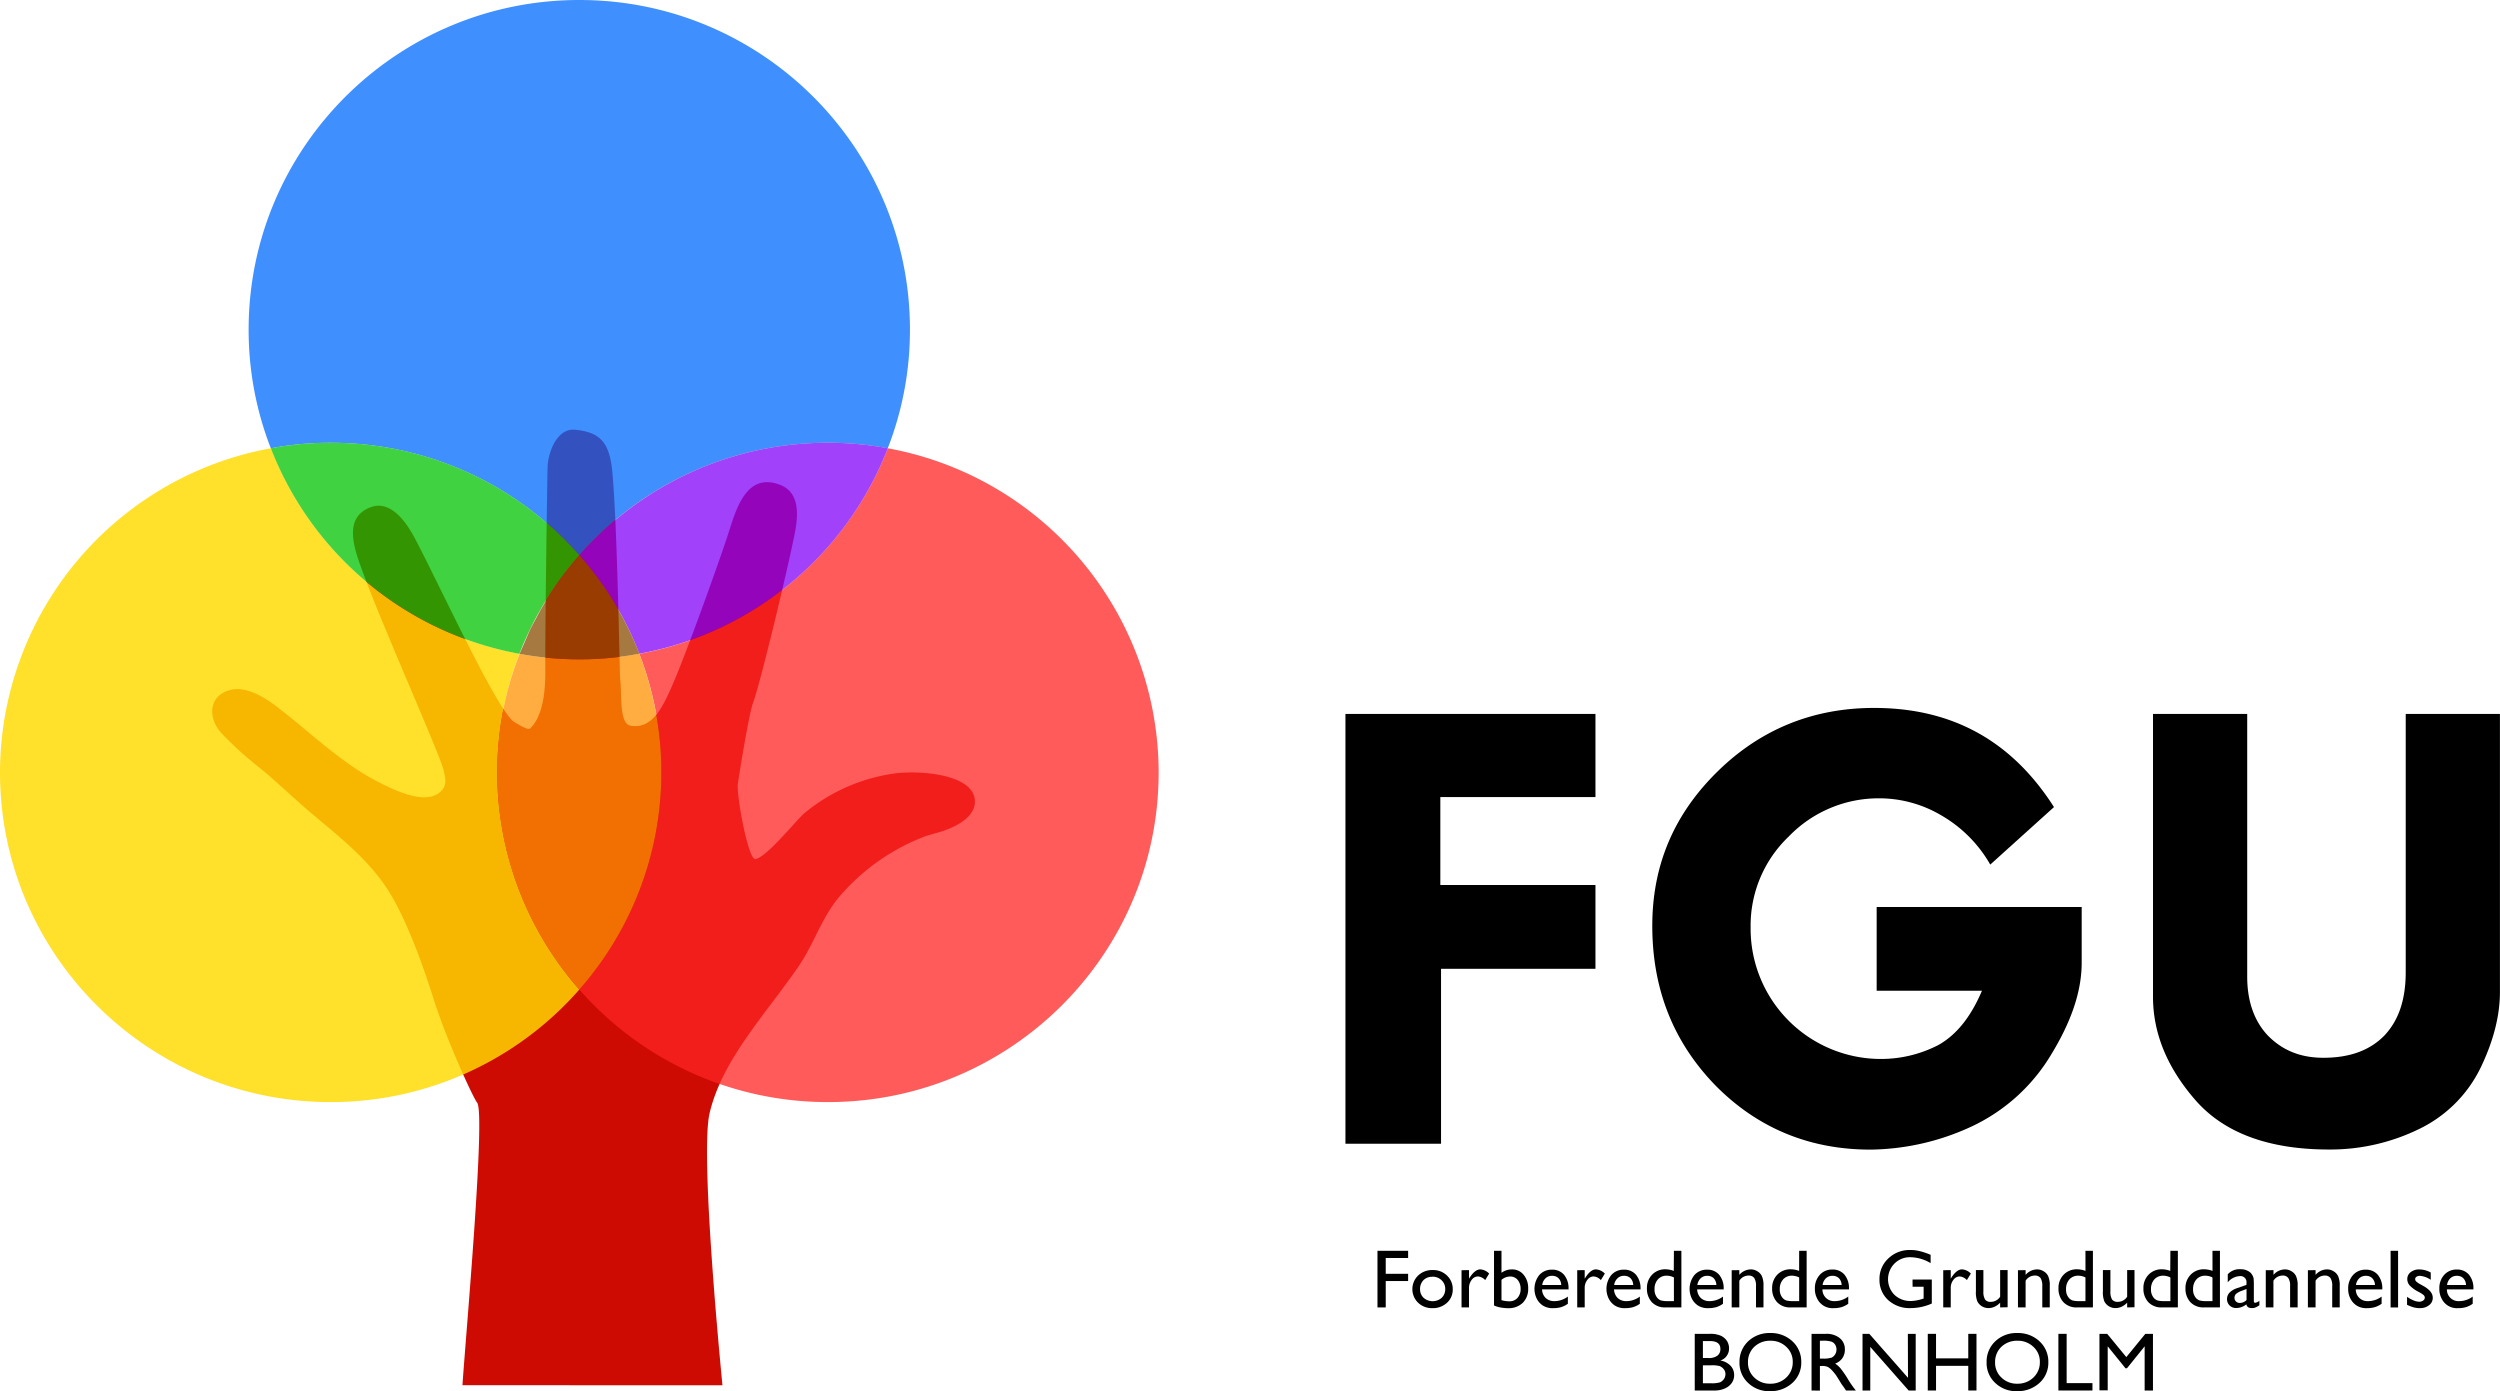 <svg id="Layer_1" data-name="Layer 1" xmlns="http://www.w3.org/2000/svg" viewBox="0 0 739.05 411.26"><defs><style>.cls-1{fill:#cd0b02;}.cls-1,.cls-2,.cls-3,.cls-4,.cls-5,.cls-6,.cls-7,.cls-8{fill-rule:evenodd;}.cls-2{fill:#0069ff;}.cls-2,.cls-4,.cls-5,.cls-6,.cls-7,.cls-8{fill-opacity:0.75;}.cls-3{fill:#ffda00;fill-opacity:0.83;}.cls-4{fill:#00c200;}.cls-5{fill:#ff2424;}.cls-6{fill:#8102f8;}.cls-7{fill:#ff9000;}.cls-8{fill:#874c00;}</style></defs><path class="cls-1" d="M136.71,409.49c1-14.9,6.88-80.31,4.34-83.52-1.29-1.62-9-18.59-12.62-29.9-2.66-8.42-7.9-24.05-14-33.37-5.86-8.92-14.16-15.37-22.69-22.55-5.19-4.38-10-9.17-15.28-13.41a107.69,107.69,0,0,1-10.63-9.61c-4.65-4.72-4.27-11.72,2.57-13.24,4.6-1,10,2.4,13.29,4.91,10.31,7.89,19.82,17.43,31.4,23,4.09,2,13.91,6.86,17.89,1.38,1.14-1.57.56-3.61.22-5.3-.8-4-17.94-42.43-23.57-57.74C105,163,100.88,153,109.77,149.88c6.36-2.2,11.06,5.78,13.22,9.91,7.39,14.14,24.59,51.5,29.19,53.75.52.25,3.87,2.48,4.54,1.82,4.25-4.09,4.54-12.71,4.49-17.76-.1-9.51.57-57,.67-59.63.18-4.36,2.81-11.47,8.15-10.93,7.53.76,10.18,3.81,11,12.59,1.51,16.45,2.14,60.17,2.31,61.32.56,3.94-.41,12.91,3,13.56,6.38,1.21,9.43-5.5,11.55-10,4.32-9.26,15.07-39.56,17.25-46.28,2.43-7.55,5.37-18.76,15.47-14.9,7.51,2.87,4.59,13.13,3.55,18.09-2,9.61-9.39,40.5-11.5,46.21-1.2,3.25-3.76,18.86-4.54,24.11-.46,3.11,3.05,22.53,5.18,22.21,3.34-.51,11.95-11.34,14.39-13.47a53.1,53.1,0,0,1,27.57-11.93c7.23-.76,21.79.39,22.88,7.56.78,5.08-5.22,8.08-8.84,9.37-2.37.83-4.76,1.27-7.1,2.26a62.59,62.59,0,0,0-24.27,17.58c-5.19,6.33-7.27,13.63-11.82,20.3-9.45,13.85-22.69,27.61-26.36,43.56-2.64,11.52,2.52,66.91,3.82,80.34Z"/><path class="cls-2" d="M80.06,132.52A96.33,96.33,0,0,1,73.5,97.45C73.5,43.67,117.3,0,171.26,0S269,43.67,269,97.45a96.33,96.33,0,0,1-6.56,35.07,95.45,95.45,0,0,0-17.7-1.63,97.55,97.55,0,0,0-73.5,33.27,97.53,97.53,0,0,0-73.5-33.27A95.45,95.45,0,0,0,80.06,132.52Z"/><path class="cls-3" d="M80.06,132.52a97.72,97.72,0,0,0,73.48,60.76,97.12,97.12,0,0,0,17.72,99.25,97.53,97.53,0,0,1-73.5,33.27C43.8,325.8,0,282.13,0,228.34A97.56,97.56,0,0,1,80.06,132.52Z"/><path class="cls-4" d="M80.06,132.52a95.45,95.45,0,0,1,17.7-1.63,97.53,97.53,0,0,1,73.5,33.27,97.15,97.15,0,0,0-17.72,29.12A97.75,97.75,0,0,1,80.06,132.52Z"/><path class="cls-5" d="M262.46,132.52a97.56,97.56,0,0,1,80.06,95.82c0,53.79-43.8,97.46-97.76,97.46a97.55,97.55,0,0,1-73.5-33.27A97,97,0,0,0,189,193.29,97.8,97.8,0,0,0,262.46,132.52Z"/><path class="cls-6" d="M171.28,164.18a97.39,97.39,0,0,1,73.48-33.29,96.31,96.31,0,0,1,17.7,1.62A97.61,97.61,0,0,1,189,193.25a96.68,96.68,0,0,0-8.81-17.33A98.19,98.19,0,0,0,171.28,164.18Z"/><path class="cls-5" d="M156.66,186.17l-2.16,4.93,1.95-4.53Z"/><path class="cls-5" d="M160.54,179l-2.43,4.43,1.7-3.26Z"/><path class="cls-5" d="M165.1,172l-3,4.45,1.53-2.46Z"/><path class="cls-5" d="M170.51,165.08l-3.89,4.83,1.28-1.76Z"/><path class="cls-7" d="M154.5,191.11l-.94,2.18a96.31,96.31,0,0,0,17.7,1.62,92.79,92.79,0,0,0,17.7-1.66,97.08,97.08,0,0,1-17.7,99.28A96.71,96.71,0,0,1,147,228.34,95,95,0,0,1,154.5,191.11Z"/><path class="cls-5" d="M158.11,183.39l-1.45,2.78.28-.66Z"/><path class="cls-5" d="M162.11,176.44,160.54,179l.56-1Z"/><path class="cls-5" d="M166.62,169.91,165.1,172l.78-1.17Z"/><path class="cls-5" d="M171.28,164.18l-.77.9.75-.92Z"/><path class="cls-8" d="M171.28,164.18A97.22,97.22,0,0,1,189,193.25a92.79,92.79,0,0,1-17.7,1.66,96.31,96.31,0,0,1-17.7-1.62l.94-2.18,2.16-4.94,1.45-2.78,2.43-4.43,1.57-2.52,3-4.45,1.52-2.08,3.89-4.83Z"/><path d="M397.74,211.05h73.91v24.57H425.79v26h45.86v24.77H426v51.72H397.74Z"/><path d="M607.2,238.59l-18.84,17A39.18,39.18,0,0,0,573.82,241a36,36,0,0,0-18.22-5,36.89,36.89,0,0,0-26.82,11.3,36.34,36.34,0,0,0-11.26,26.75,38.52,38.52,0,0,0,38.69,39A36.88,36.88,0,0,0,573,308.94q8-4.45,12.9-16.05H554.78V268.12h60.61v16.44c0,8.53-3.08,17.44-9,27.15a54.17,54.17,0,0,1-23.75,21.4,72.7,72.7,0,0,1-29.69,6.74c-18,0-33.38-6.34-45.86-19-12.49-12.88-18.64-28.54-18.64-47.16,0-17.84,6.35-32.9,19.25-45.58,12.69-12.49,28.25-18.83,46.27-18.83C577.1,209.26,594.71,219,607.2,238.59Z"/><path d="M636.47,211.05h27.85v77.68c0,7.13,2,13.07,6.14,17.43,4.3,4.36,9.62,6.54,16.38,6.54,7.78,0,13.72-2.18,18-6.54,4.3-4.55,6.34-10.7,6.34-18.82V211.05h27.85v82.23c0,7.14-2,14.67-5.73,22.4a39.07,39.07,0,0,1-18,18,59.85,59.85,0,0,1-26.82,6.14c-18,0-31.12-5-39.52-14.66s-12.49-19.82-12.49-30.52Z"/><path d="M407.21,369.76h9.06v2.13h-6.62v4.67h6.62v2.14h-6.62v7.8h-2.44Z"/><path d="M423.54,375.45a5.79,5.79,0,0,1,4.22,1.63,5.42,5.42,0,0,1,1.7,4.07,5.21,5.21,0,0,1-1.72,4,6.17,6.17,0,0,1-4.3,1.57,5.92,5.92,0,0,1-4.21-1.6,5.6,5.6,0,0,1,0-8.05A6,6,0,0,1,423.54,375.45Zm-.13,2a3.47,3.47,0,0,0-2.61,1,3.64,3.64,0,0,0-1,2.63,3.41,3.41,0,0,0,1.05,2.58,4.06,4.06,0,0,0,5.34,0,3.5,3.5,0,0,0,1.05-2.61,3.46,3.46,0,0,0-1.1-2.6A3.74,3.74,0,0,0,423.41,377.42Z"/><path d="M434.27,375.48V378l.13-.2c1.07-1.69,2.14-2.55,3.21-2.55a4,4,0,0,1,2.61,1.25l-1.17,1.92a3.27,3.27,0,0,0-2.14-1.08,2.31,2.31,0,0,0-1.84,1,3.82,3.82,0,0,0-.8,2.38v5.77h-2.21v-11Z"/><path d="M441.66,369.76h2.21v6.5a5.17,5.17,0,0,1,3.06-1,4.33,4.33,0,0,1,3.48,1.58,6.08,6.08,0,0,1,1.35,4.07,5.73,5.73,0,0,1-1.62,4.25,6,6,0,0,1-4.3,1.57,12.63,12.63,0,0,1-2.29-.22,7.42,7.42,0,0,1-1.89-.59Zm2.21,8.59v6a8.19,8.19,0,0,0,2.32.34,3.08,3.08,0,0,0,2.41-1,3.8,3.8,0,0,0,.92-2.65,4.05,4.05,0,0,0-.87-2.68,2.83,2.83,0,0,0-2.26-1A4,4,0,0,0,443.87,378.35Z"/><path d="M463.72,381.18h-7.86a3.7,3.7,0,0,0,1.07,2.53,3.66,3.66,0,0,0,2.56.93,6.61,6.61,0,0,0,4-1.35v2.13a7.08,7.08,0,0,1-2,1,8.35,8.35,0,0,1-2.36.3,5.33,5.33,0,0,1-3-.76,5.19,5.19,0,0,1-1.81-2,6.56,6.56,0,0,1,.74-7.05,4.84,4.84,0,0,1,3.76-1.57,4.48,4.48,0,0,1,3.55,1.52,6.2,6.2,0,0,1,1.32,4.13Zm-7.81-1.31h5.62a3,3,0,0,0-.79-2,2.57,2.57,0,0,0-1.89-.71,2.69,2.69,0,0,0-1.94.71A3.3,3.3,0,0,0,455.91,379.87Z"/><path d="M468.47,375.48V378l.13-.2c1.06-1.69,2.13-2.55,3.2-2.55a4,4,0,0,1,2.62,1.25l-1.17,1.92a3.27,3.27,0,0,0-2.14-1.08,2.31,2.31,0,0,0-1.84,1,3.76,3.76,0,0,0-.8,2.38v5.77h-2.21v-11Z"/><path d="M485,381.18h-7.86a3.7,3.7,0,0,0,1.07,2.53,3.66,3.66,0,0,0,2.56.93,6.61,6.61,0,0,0,4-1.35v2.13a7.08,7.08,0,0,1-2,1,8.35,8.35,0,0,1-2.36.3,5.33,5.33,0,0,1-3-.76,5.19,5.19,0,0,1-1.81-2,6.56,6.56,0,0,1,.74-7.05,4.83,4.83,0,0,1,3.76-1.57,4.48,4.48,0,0,1,3.55,1.52,6.2,6.2,0,0,1,1.32,4.13Zm-7.81-1.31h5.62a3,3,0,0,0-.79-2,2.57,2.57,0,0,0-1.89-.71,2.69,2.69,0,0,0-1.94.71A3.3,3.3,0,0,0,477.18,379.87Z"/><path d="M494.84,369.76h2.21V386.5h-4.72a5.27,5.27,0,0,1-4-1.54,5.8,5.8,0,0,1-1.46-4.15,5.51,5.51,0,0,1,1.54-4,5.3,5.3,0,0,1,3.95-1.58,7.09,7.09,0,0,1,2.44.47Zm0,14.88v-7a4.74,4.74,0,0,0-2.09-.52,3.41,3.41,0,0,0-2.63,1.08,4.12,4.12,0,0,0-1,2.88,3.75,3.75,0,0,0,.84,2.63,2.7,2.7,0,0,0,1.07.73,7.78,7.78,0,0,0,2.06.2Z"/><path d="M509.58,381.18h-7.86a3.7,3.7,0,0,0,1.07,2.53,3.66,3.66,0,0,0,2.56.93,6.61,6.61,0,0,0,4-1.35v2.13a7.08,7.08,0,0,1-2,1,8.35,8.35,0,0,1-2.36.3,5.33,5.33,0,0,1-3-.76,5.19,5.19,0,0,1-1.81-2,6.56,6.56,0,0,1,.74-7.05,4.84,4.84,0,0,1,3.76-1.57,4.48,4.48,0,0,1,3.55,1.52,6.2,6.2,0,0,1,1.32,4.13Zm-7.81-1.31h5.62a3,3,0,0,0-.79-2,2.56,2.56,0,0,0-1.89-.71,2.71,2.71,0,0,0-1.94.71A3.35,3.35,0,0,0,501.77,379.87Z"/><path d="M514.18,375.48v1.4a4.5,4.5,0,0,1,3.36-1.62,3.6,3.6,0,0,1,1.94.54,3.31,3.31,0,0,1,1.37,1.45,6.8,6.8,0,0,1,.47,2.94v6.31h-2.21v-6.28a4.26,4.26,0,0,0-.52-2.41,2,2,0,0,0-1.74-.73,3.2,3.2,0,0,0-2.67,1.54v7.88h-2.26v-11Z"/><path d="M531.87,369.76h2.21V386.5h-4.73a5.24,5.24,0,0,1-4-1.54,5.81,5.81,0,0,1-1.47-4.15,5.55,5.55,0,0,1,1.54-4,5.34,5.34,0,0,1,4-1.58,7.09,7.09,0,0,1,2.44.47Zm0,14.88v-7a4.78,4.78,0,0,0-2.09-.52,3.43,3.43,0,0,0-2.64,1.08,4.12,4.12,0,0,0-1,2.88,3.7,3.7,0,0,0,.85,2.63,2.63,2.63,0,0,0,1.07.73,7.72,7.72,0,0,0,2.06.2Z"/><path d="M546.61,381.18h-7.86a3.42,3.42,0,0,0,3.63,3.46,6.63,6.63,0,0,0,4-1.35v2.13a7.08,7.08,0,0,1-2,1,8.43,8.43,0,0,1-2.37.3,5,5,0,0,1-4.8-2.8,5.93,5.93,0,0,1-.69-2.95,5.83,5.83,0,0,1,1.44-4.1,4.83,4.83,0,0,1,3.76-1.57,4.48,4.48,0,0,1,3.55,1.52,6.2,6.2,0,0,1,1.32,4.13Zm-7.81-1.31h5.62a3,3,0,0,0-.79-2,2.57,2.57,0,0,0-1.89-.71,2.69,2.69,0,0,0-1.94.71A3.3,3.3,0,0,0,538.8,379.87Z"/><path d="M565.38,378.25h5.7v7.1a15.45,15.45,0,0,1-6.22,1.35,9.32,9.32,0,0,1-6.74-2.43,8,8,0,0,1-2.51-6,8.23,8.23,0,0,1,2.61-6.24,9,9,0,0,1,6.54-2.5,10.33,10.33,0,0,1,2.71.32,20.76,20.76,0,0,1,3.26,1.1v2.46a12,12,0,0,0-6-1.75,6.39,6.39,0,0,0-4.68,1.87,6.57,6.57,0,0,0,0,9.26,6.83,6.83,0,0,0,4.9,1.81,11.59,11.59,0,0,0,3.49-.66l.22-.07v-3.49h-3.26Z"/><path d="M576.68,375.48V378l.12-.2c1.07-1.69,2.14-2.55,3.21-2.55a3.92,3.92,0,0,1,2.61,1.25l-1.17,1.92a3.25,3.25,0,0,0-2.14-1.08,2.34,2.34,0,0,0-1.84,1,3.81,3.81,0,0,0-.79,2.38v5.77h-2.22v-11Z"/><path d="M591.28,386.5v-1.4a5.24,5.24,0,0,1-1.62,1.18,4.33,4.33,0,0,1-1.79.42,3.77,3.77,0,0,1-1.94-.51,3.83,3.83,0,0,1-1.37-1.43,7.15,7.15,0,0,1-.44-3v-6.31h2.21v6.29a4.4,4.4,0,0,0,.5,2.43,2,2,0,0,0,1.76.68,3.26,3.26,0,0,0,2.69-1.52v-7.88h2.21v11Z"/><path d="M598.81,375.48v1.4a4.5,4.5,0,0,1,3.36-1.62,3.6,3.6,0,0,1,1.94.54,3.31,3.31,0,0,1,1.37,1.45,6.8,6.8,0,0,1,.47,2.94v6.31h-2.21v-6.28a4.26,4.26,0,0,0-.52-2.41,2,2,0,0,0-1.75-.73,3.18,3.18,0,0,0-2.66,1.54v7.88h-2.26v-11Z"/><path d="M616.5,369.76h2.21V386.5H614a5.23,5.23,0,0,1-4-1.54,5.81,5.81,0,0,1-1.47-4.15,5.51,5.51,0,0,1,1.54-4,5.34,5.34,0,0,1,4-1.58,7.14,7.14,0,0,1,2.44.47Zm0,14.88v-7a4.78,4.78,0,0,0-2.09-.52,3.43,3.43,0,0,0-2.64,1.08,4.12,4.12,0,0,0-1,2.88,3.7,3.7,0,0,0,.85,2.63,2.57,2.57,0,0,0,1.07.73,7.72,7.72,0,0,0,2.06.2Z"/><path d="M628.83,386.5v-1.4a5.36,5.36,0,0,1-1.62,1.18,4.33,4.33,0,0,1-1.79.42,3.67,3.67,0,0,1-3.31-1.94,7.12,7.12,0,0,1-.45-3v-6.31h2.22v6.29a4.51,4.51,0,0,0,.49,2.43,2.07,2.07,0,0,0,1.77.68,3.26,3.26,0,0,0,2.69-1.52v-7.88H631v11Z"/><path d="M641.61,369.76h2.21V386.5H639.1a5.27,5.27,0,0,1-4-1.54,5.8,5.8,0,0,1-1.46-4.15,5.51,5.51,0,0,1,1.54-4,5.3,5.3,0,0,1,3.95-1.58,7.09,7.09,0,0,1,2.44.47Zm0,14.88v-7a4.74,4.74,0,0,0-2.09-.52,3.44,3.44,0,0,0-2.64,1.08,4.16,4.16,0,0,0-1,2.88,3.75,3.75,0,0,0,.85,2.63,2.7,2.7,0,0,0,1.07.73,7.78,7.78,0,0,0,2.06.2Z"/><path d="M654.05,369.76h2.21V386.5h-4.72a5.25,5.25,0,0,1-4-1.54,5.81,5.81,0,0,1-1.47-4.15,5.51,5.51,0,0,1,1.55-4,5.3,5.3,0,0,1,4-1.58,7.09,7.09,0,0,1,2.44.47Zm0,14.88v-7a4.74,4.74,0,0,0-2.09-.52,3.43,3.43,0,0,0-2.64,1.08,4.16,4.16,0,0,0-1,2.88,3.75,3.75,0,0,0,.85,2.63,2.63,2.63,0,0,0,1.07.73,7.78,7.78,0,0,0,2.06.2Z"/><path d="M666.28,379.87v4.69c0,.37.12.57.4.57a2.7,2.7,0,0,0,1.24-.59v1.33a7.76,7.76,0,0,1-1.19.66,3.19,3.19,0,0,1-1,.17c-1,0-1.49-.37-1.67-1.1a4.92,4.92,0,0,1-3,1.08,2.66,2.66,0,0,1-1.94-.76,2.6,2.6,0,0,1-.77-1.92,2.7,2.7,0,0,1,.75-1.87,5.42,5.42,0,0,1,2.16-1.3l2.84-1v-.58a1.77,1.77,0,0,0-2-2,4.86,4.86,0,0,0-3.53,1.84v-2.38a4.6,4.6,0,0,1,3.71-1.5,4.43,4.43,0,0,1,2.91.93,3,3,0,0,1,.64.81,2.66,2.66,0,0,1,.38,1A18.4,18.4,0,0,1,666.28,379.87Zm-2.16,4.45v-3.27l-1.5.57a5.46,5.46,0,0,0-1.59.88,1.57,1.57,0,0,0-.47,1.13,1.46,1.46,0,0,0,.45,1.11,1.56,1.56,0,0,0,1.14.44A2.85,2.85,0,0,0,664.12,384.32Z"/><path d="M672.09,375.48v1.4a4.5,4.5,0,0,1,3.36-1.62,3.6,3.6,0,0,1,1.94.54,3.31,3.31,0,0,1,1.37,1.45,6.8,6.8,0,0,1,.47,2.94v6.31H677v-6.28a4.17,4.17,0,0,0-.53-2.41,2,2,0,0,0-1.74-.73,3.18,3.18,0,0,0-2.66,1.54v7.88h-2.26v-11Z"/><path d="M684.53,375.48v1.4a4.46,4.46,0,0,1,3.35-1.62,3.57,3.57,0,0,1,1.94.54,3.31,3.31,0,0,1,1.37,1.45,6.63,6.63,0,0,1,.48,2.94v6.31h-2.22v-6.28a4.18,4.18,0,0,0-.52-2.41,2,2,0,0,0-1.74-.73,3.17,3.17,0,0,0-2.66,1.54v7.88h-2.27v-11Z"/><path d="M704.28,381.18h-7.86a3.42,3.42,0,0,0,3.63,3.46,6.63,6.63,0,0,0,4-1.35v2.13a7.13,7.13,0,0,1-2,1,8.3,8.3,0,0,1-2.36.3,5.29,5.29,0,0,1-3-.76,5.22,5.22,0,0,1-1.82-2,5.93,5.93,0,0,1-.7-2.95,5.84,5.84,0,0,1,1.45-4.1,4.82,4.82,0,0,1,3.75-1.57,4.52,4.52,0,0,1,3.56,1.52,6.2,6.2,0,0,1,1.32,4.13Zm-7.81-1.31h5.62a3,3,0,0,0-.8-2,2.54,2.54,0,0,0-1.89-.71,2.73,2.73,0,0,0-1.94.71A3.34,3.34,0,0,0,696.47,379.87Z"/><rect x="706.71" y="369.76" width="2.21" height="16.75"/><path d="M711.57,385.72v-2.36a10.07,10.07,0,0,0,1.91,1.06,4.4,4.4,0,0,0,1.64.39,1.94,1.94,0,0,0,1.2-.34,1,1,0,0,0,.5-.79,1.06,1.06,0,0,0-.33-.81,7.59,7.59,0,0,0-1.39-.91,9.52,9.52,0,0,1-2.79-2,2.84,2.84,0,0,1-.67-1.82,2.53,2.53,0,0,1,1-2.06,4,4,0,0,1,2.58-.81,7,7,0,0,1,3.36.91v2.16a6.68,6.68,0,0,0-3.21-1.18,1.93,1.93,0,0,0-1,.27.85.85,0,0,0-.4.71,1,1,0,0,0,.37.74,6,6,0,0,0,1.25.83l.79.44c1.87,1.06,2.79,2.19,2.79,3.47a2.67,2.67,0,0,1-1.07,2.21,4.21,4.21,0,0,1-2.76.88,6.25,6.25,0,0,1-1.77-.22A10.74,10.74,0,0,1,711.57,385.72Z"/><path d="M731.21,381.18h-7.86a3.42,3.42,0,0,0,3.63,3.46,6.63,6.63,0,0,0,4-1.35v2.13a7.08,7.08,0,0,1-2,1,8.43,8.43,0,0,1-2.37.3,5,5,0,0,1-4.8-2.8,5.93,5.93,0,0,1-.69-2.95,5.83,5.83,0,0,1,1.44-4.1,4.83,4.83,0,0,1,3.76-1.57,4.48,4.48,0,0,1,3.55,1.52,6.2,6.2,0,0,1,1.32,4.13Zm-7.81-1.31H729a3,3,0,0,0-.79-2,2.57,2.57,0,0,0-1.89-.71,2.69,2.69,0,0,0-1.94.71A3.3,3.3,0,0,0,723.4,379.87Z"/><path d="M506.72,411.06H501V394.31h4.45a7.6,7.6,0,0,1,3.28.57,4.33,4.33,0,0,1,1.79,1.52,4.08,4.08,0,0,1,.62,2.26,3.67,3.67,0,0,1-2.58,3.54,5.3,5.3,0,0,1,3,1.52,3.9,3.9,0,0,1,1.09,2.77,4,4,0,0,1-.67,2.29,4.75,4.75,0,0,1-2,1.64A7.28,7.28,0,0,1,506.72,411.06Zm-1.22-14.61h-2.09v5H505a4.13,4.13,0,0,0,2.76-.73,2.4,2.4,0,0,0,.82-1.89C508.61,397.24,507.57,396.45,505.5,396.45Zm.18,7.17h-2.27v5.3h2.39a8.18,8.18,0,0,0,2.71-.29,2.9,2.9,0,0,0,1.15-1,2.66,2.66,0,0,0,.42-1.4,2.36,2.36,0,0,0-.45-1.4,3.09,3.09,0,0,0-1.29-1A9,9,0,0,0,505.68,403.62Z"/><path d="M523.31,394.07a9.24,9.24,0,0,1,6.57,2.45,8.16,8.16,0,0,1,2.61,6.17,8,8,0,0,1-2.64,6.14,9.48,9.48,0,0,1-6.67,2.43,8.88,8.88,0,0,1-6.39-2.43,8,8,0,0,1-2.56-6.09,8.26,8.26,0,0,1,2.56-6.22A9.09,9.09,0,0,1,523.31,394.07Zm.1,2.28a6.69,6.69,0,0,0-4.8,1.79,6.1,6.1,0,0,0-1.87,4.6,5.93,5.93,0,0,0,1.89,4.51,6.46,6.46,0,0,0,4.7,1.8,6.59,6.59,0,0,0,4.75-1.84,6.1,6.1,0,0,0,1.89-4.57,5.9,5.9,0,0,0-1.89-4.47A6.55,6.55,0,0,0,523.41,396.35Z"/><path d="M535.53,411.06V394.31h4.25a6.14,6.14,0,0,1,4.08,1.26,4.17,4.17,0,0,1,1.52,3.41,4.27,4.27,0,0,1-.75,2.53,4.47,4.47,0,0,1-2.11,1.59,8,8,0,0,1,1.59,1.43,30,30,0,0,1,2.19,3.19c.59,1,1.07,1.67,1.41,2.14l.9,1.2h-2.89L545,410l-.62-.86-.75-1.23-.82-1.3a15.92,15.92,0,0,0-1.37-1.65,4.43,4.43,0,0,0-1.14-.88,4,4,0,0,0-1.69-.27H538v7.29Zm3.16-14.71H538v5.28h.92a7.65,7.65,0,0,0,2.54-.29,2.61,2.61,0,0,0,1.07-1,2.72,2.72,0,0,0,.37-1.43,2.67,2.67,0,0,0-.42-1.44,2.17,2.17,0,0,0-1.19-.89A8.27,8.27,0,0,0,538.69,396.35Z"/><path d="M564,394.31h2.32v16.75h-2.09l-11.34-12.89v12.89h-2.29V394.31h2l11.44,13Z"/><path d="M581.86,394.31h2.43v16.75h-2.43v-7.29h-9.53v7.29h-2.44V394.31h2.44v7.25h9.53Z"/><path d="M596.35,394.07a9.23,9.23,0,0,1,6.57,2.45,8.16,8.16,0,0,1,2.61,6.17,8,8,0,0,1-2.63,6.14,9.48,9.48,0,0,1-6.67,2.43,8.88,8.88,0,0,1-6.39-2.43,8,8,0,0,1-2.56-6.09,8.22,8.22,0,0,1,2.56-6.22A9,9,0,0,1,596.35,394.07Zm.1,2.28a6.69,6.69,0,0,0-4.8,1.79,6.13,6.13,0,0,0-1.86,4.6,5.93,5.93,0,0,0,1.89,4.51,6.45,6.45,0,0,0,4.7,1.8,6.61,6.61,0,0,0,4.75-1.84,6.1,6.1,0,0,0,1.89-4.57,5.9,5.9,0,0,0-1.89-4.47A6.59,6.59,0,0,0,596.45,396.35Z"/><path d="M608.5,394.31h2.44v14.57h7.63v2.18H608.5Z"/><path d="M634.2,394.31h2.26v16.75H634V398l-5.22,6.48h-.45L623.08,398v13h-2.44V394.31h2.29l5.65,6.88Z"/></svg>